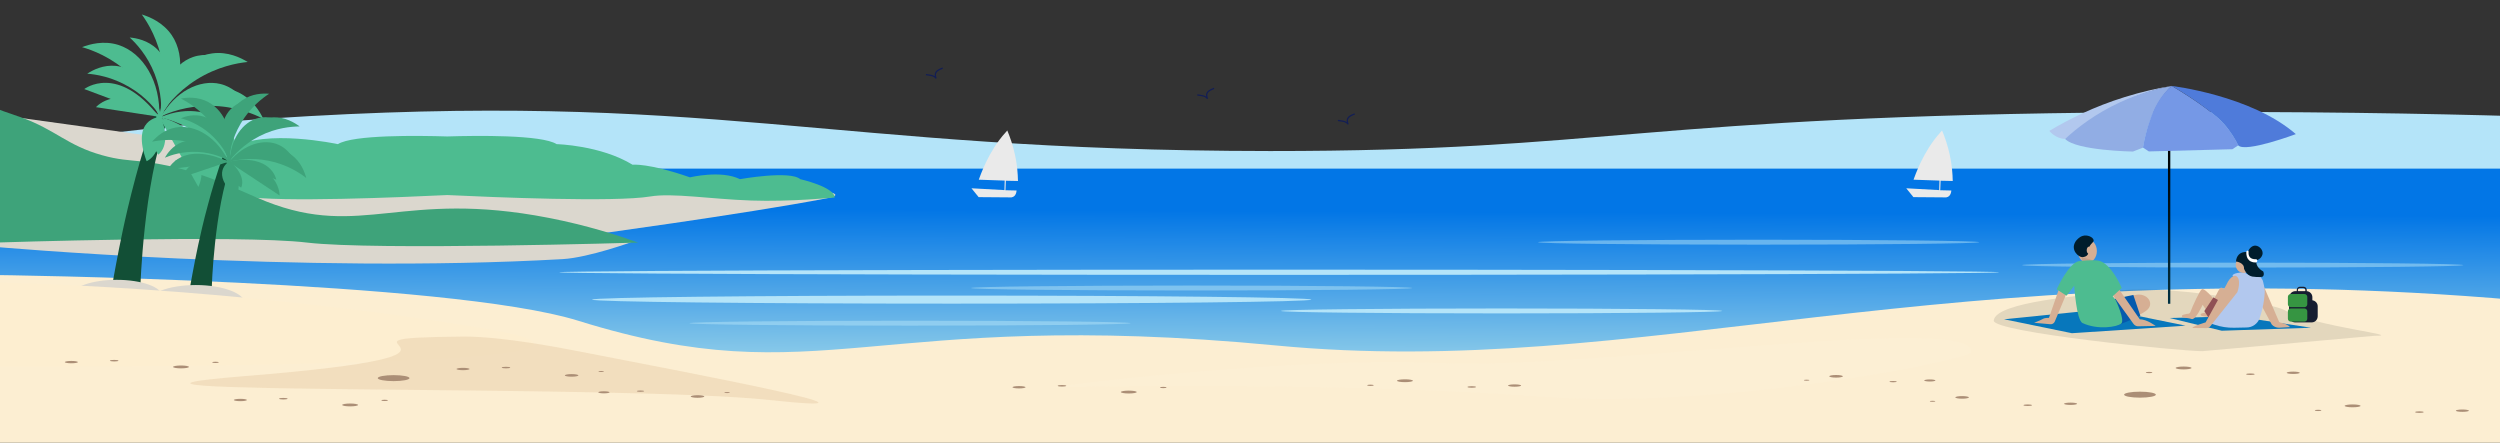 <?xml version="1.0" encoding="utf-8"?>
<!-- Generator: Adobe Illustrator 25.0.1, SVG Export Plug-In . SVG Version: 6.00 Build 0)  -->
<svg version="1.1" id="Layer_1" xmlns="http://www.w3.org/2000/svg" xmlns:xlink="http://www.w3.org/1999/xlink" x="0px" y="0px"
	 viewBox="0 0 1920 340" style="enable-background:new 0 0 1920 340;" xml:space="preserve">
<rect x="0" y="0" width="1920" height="340" fill="#333333" stroke="none"/>
<style type="text/css">
	.st0{fill:none;}
	.st1{clip-path:url(#SVGID_2_);fill:#B4E4F9;}
	.st2{clip-path:url(#SVGID_2_);fill:url(#SVGID_3_);}
	.st3{opacity:0.5;clip-path:url(#SVGID_2_);fill:#B4E4F9;}
	.st4{clip-path:url(#SVGID_2_);fill:#FCEED2;}
	.st5{clip-path:url(#SVGID_2_);fill:#DBD7CE;}
	.st6{clip-path:url(#SVGID_2_);fill:#4DBC90;}
	.st7{clip-path:url(#SVGID_2_);fill:#3EA37A;}
	.st8{clip-path:url(#SVGID_2_);}
	.st9{fill:#124F36;}
	.st10{fill:#4DBC90;}
	.st11{fill:#3EA37A;}
	.st12{clip-path:url(#SVGID_2_);fill:#EAEAEA;}
	.st13{opacity:0.1;}
	.st14{fill:url(#SVGID_4_);}
	.st15{fill:#B2C8EE;}
	.st16{fill:#91ADE4;}
	.st17{fill:#7598E6;}
	.st18{fill:#4F7BDA;}
	.st19{fill:#0777BC;}
	.st20{fill:#D6AF94;}
	.st21{fill:#905055;}
	.st22{fill:#001D2C;}
	.st23{fill:#FFFFFF;}
	.st24{fill:#045AAD;}
	.st25{fill:#C49F86;}
	.st26{fill:#131E54;}
	.st27{clip-path:url(#SVGID_2_);fill:#FDEED0;}
	.st28{opacity:0.7;clip-path:url(#SVGID_2_);fill:#EED8B5;}
	.st29{clip-path:url(#SVGID_2_);fill:#FCEFD4;}
	.st30{fill:#AB8E76;}
	.st31{fill:#161D30;}
	.st32{fill:#369542;}
</style>
<line class="st0" x1="1302.8" y1="643.8" x2="1304.2" y2="642.5"/>
<g>
	<defs>
		<rect id="SVGID_1_" width="1920" height="340"/>
	</defs>
	<clipPath id="SVGID_2_">
		<use xlink:href="#SVGID_1_"  style="overflow:visible;"/>
	</clipPath>
	<path class="st1" d="M-5.8,114c50.4-6.8,114-16.4,211.9-22.9C548,68.5,631.2,115.8,975.4,116c260.7,0.1,283.2-27,666.1-29.8
		c123.3-0.9,225.1,1.1,294.1,3.1v62.6L-5,143.6L-5.8,114z"/>
	<linearGradient id="SVGID_3_" gradientUnits="userSpaceOnUse" x1="963.847" y1="286.349" x2="964.355" y2="162.103">
		<stop  offset="0" style="stop-color:#98D3E9"/>
		<stop  offset="1" style="stop-color:#0276E6"/>
	</linearGradient>
	<rect x="-5.3" y="129.5" class="st2" width="1938.8" height="174.3"/>
	<ellipse class="st3" cx="1722.4" cy="203.6" rx="169.5" ry="1.9"/>
	<path class="st4" d="M-5.5,211.2c0,0,349.9,4,449.8,35.2c186.6,58.1,224.4-10.8,535.4,18.9c281.5,26.9,509.9-73.6,955-34.7
		c0,34.2-3.6,113.1-3.6,113.1H-5.5V211.2z"/>
	<path class="st5" d="M-5,189.5c0,0,235,21,437.1,9.5c20.4-1.2,54.1-13.5,54.1-13.5l-39.9-4.1c0,0,125.1-16.9,188.6-29.1
		c63.5-12.2-348.8-24.3-348.8-24.3L-4.8,87.7L-5,189.5z"/>
	<path class="st6" d="M614.6,137.6c-7.9-6.9-46.3,0-46.3,0c-14.5-7.2-38.4-1.4-38.4-1.4c-31.8-11.1-44.1-9.7-44.1-9.7
		c-24.6-15-58.3-15.8-58.3-15.8c-11.4-7.3-61.7-6.6-84-5.9c-22.3-0.7-72.5-1.4-84,5.9c0,0-56.2-12.1-80.7,2.9c0,0-12.3-1.4-44.1,9.7
		c0,0-1.5,7.1-16,14.3c0,0-38.4-6.9-46.3,0c0,0-26.4,6-26.4,14.1c0,0,34.2,3.3,64.2,2.3c31.3-1.1,60.3-6,77.5-3.1
		c27.1,4.6,120.6,0.6,155.8-1.1c35.3,1.7,128.8,5.6,155.8,1.1c17.1-2.9,46.2,2,77.5,3.1c30,1.1,64.2-2.3,64.2-2.3
		C641,143.6,614.6,137.6,614.6,137.6z"/>
	<path class="st7" d="M-3.5,82.1c-0.9,1.4,11.7,5.1,19.9,8.1c26.4,9.5,35.1,21.5,62,29c12.4,3.5,20.2,3.7,29.6,4.7
		c43.2,4.7,73.1,21.6,96.4,30.8c73.5,28.9,104.4-9.3,216.9,12.6c29.9,5.8,53.8,13.6,68.8,19c0,0-202.5,6.2-254.3,0s-239.4,0-239.4,0
		V82.1z"/>
	<g class="st8">
		<path class="st9" d="M107.8,220.7c0,0,2.4-80,20-126.1l-8.6-7.4c-6.5,18.8-11.4,35.3-15,48.7c-4.9,18.2-8,32.2-9.9,41.1
			c-3.7,17-8.5,44-8.5,44c2.1,1,6.5,2.7,12.1,2.4C102.4,223.1,105.8,221.7,107.8,220.7z"/>
		<circle class="st10" cx="122.3" cy="89.9" r="2.3"/>
		<path class="st10" d="M122.3,89.9c0,0-21.9,1.3-9.7,33.9C112.6,123.8,127,118.5,122.3,89.9z"/>
		<path class="st10" d="M122.3,89.9l30,53.6C152.3,143.5,168.1,115.2,122.3,89.9z"/>
		<path class="st10" d="M122.3,89.9L64.7,68.4C64.7,68.4,90.3,48.5,122.3,89.9z"/>
		<path class="st10" d="M122.3,89.9c7.8,1.8,22.2,6.2,36.6,17.7c14.7,11.8,22.1,25.4,25.5,32.6c1.3-6,2.8-17.1-2.6-27.8
			C172.8,94.5,148.6,84.6,122.3,89.9z"/>
		<path class="st10" d="M122.3,89.9c-3-7.4-9.5-21-23.1-33.4C85.2,43.7,70.7,38.4,63,36.2c5.7-2.2,16.5-5.3,27.9-1.7
			C110,40.6,123.5,63,122.3,89.9z"/>
		<path class="st10" d="M122.3,89.9c4.2-6.8,13.1-19,28.7-28.8c16-10,31.2-12.7,39.2-13.5c-5.2-3.2-15.2-8.2-27.2-6.6
			C143.1,43.6,125.9,63.2,122.3,89.9z"/>
		<path class="st10" d="M122.3,89.9c7.2-3.4,21.3-8.9,39.7-8.6c18.9,0.2,33.1,6.3,40.2,9.9c-2.6-5.5-8.4-15.1-19.2-20.3
			C164.9,62.3,139.7,69.4,122.3,89.9z"/>
		<path class="st10" d="M122.3,89.9c2.3-7.7,5.5-22.4,2.5-40.6c-3.1-18.6-11.2-31.7-15.9-38.2c5.9,1.8,16.2,6,23,15.9
			C143.1,43.6,139.8,69.5,122.3,89.9z"/>
		<g>
			<path class="st10" d="M123.6,89.9c0,0-17.4,4.7-2.1,28.9C121.5,118.8,132.2,112.1,123.6,89.9z"/>
			<path class="st10" d="M123.6,89.9l33,38.1C156.7,128,164.6,102.6,123.6,89.9z"/>
			<path class="st10" d="M123.6,89.9l-49.9-7.6C73.8,82.3,91,62,123.6,89.9z"/>
			<path class="st10" d="M123.6,89.9c6.6,0.1,18.9,1.3,32.4,8.2c13.8,7.1,22,16.7,25.9,22c0.1-5-0.6-14.2-6.7-21.9
				C165,85.2,143.9,81.2,123.6,89.9z"/>
			<path class="st10" d="M123.6,89.9c-3.6-5.5-11.1-15.3-24.2-23C86.1,59,73.6,57.1,67,56.6c4.2-2.8,12.3-7,22.1-6
				C105.5,52.4,120.1,68.1,123.6,89.9z"/>
			<path class="st10" d="M123.6,89.9c2.3-6.1,7.4-17.4,18.3-27.9c11.2-10.7,23-15.4,29.2-17.4c-4.7-1.7-13.6-4-22.9-0.8
				C132.7,49.2,122.1,67.9,123.6,89.9z"/>
			<path class="st10" d="M123.6,89.9c5.2-3.9,15.6-10.7,30.5-13.6c15.2-3,27.6-0.5,34,1.3c-3.1-4-9.3-10.8-18.8-13.1
				C153.3,60.6,134.2,70.5,123.6,89.9z"/>
			<path class="st10" d="M123.6,89.9c0.5-6.5,0.7-18.9-4.8-33c-5.6-14.4-14.3-23.6-19.2-28.1c5,0.4,14,2.1,21.1,9
				C132.6,49.2,134.3,70.6,123.6,89.9z"/>
		</g>
	</g>
	<g class="st8">
		<path class="st9" d="M162.6,221.4c0,0,1.8-60.9,15.2-96l-6.6-5.6c-4.9,14.3-8.7,26.9-11.4,37.1c-3.8,13.8-6.1,24.6-7.6,31.3
			c-2.8,12.9-6.5,33.5-6.5,33.5c1.6,0.8,4.9,2.1,9.2,1.9C158.5,223.2,161.1,222.1,162.6,221.4z"/>
		<circle class="st11" cx="175.6" cy="124.3" r="1.8"/>
		<path class="st11" d="M175.6,124.3c0,0-14.4,8.6,5.3,26.3C181,150.6,188.9,141.9,175.6,124.3z"/>
		<path class="st11" d="M175.6,124.3l39.1,25.8C214.7,150,215.5,125.3,175.6,124.3z"/>
		<path class="st11" d="M175.6,124.3l-46.5,5.7C129.2,129.9,139.5,107.5,175.6,124.3z"/>
		<path class="st11" d="M175.6,124.3c5.9-1.5,17.2-3.6,30.9-0.8c14.1,2.9,23.9,9.4,28.7,13.2c-1.2-4.5-4.1-12.5-11.5-17.9
			C211.4,109.7,191.6,111.4,175.6,124.3z"/>
		<path class="st11" d="M175.6,124.3c-4.6-4-13.8-10.9-27.3-14.5c-13.9-3.7-25.5-2.2-31.5-1c3.1-3.5,9.3-9.4,18.3-10.9
			C150.1,95.2,167.1,105.7,175.6,124.3z"/>
		<path class="st11" d="M175.6,124.3c0.5-6.1,2.2-17.4,9.3-29.5c7.3-12.4,16.7-19.5,21.8-22.8c-4.7-0.4-13.2-0.2-20.7,5
			C173.5,85.7,168.7,105,175.6,124.3z"/>
		<path class="st11" d="M175.6,124.3c3.7-4.8,11.3-13.4,23.8-19.8c12.8-6.5,24.6-7.3,30.7-7.4c-3.7-2.8-11-7.3-20.1-7
			C194.8,90.7,180.3,104.3,175.6,124.3z"/>
		<path class="st11" d="M175.6,124.3c-1.2-6-4.1-17.1-12.5-28.3c-8.6-11.5-18.7-17.5-24.2-20.3c4.6-0.9,13.1-1.6,21.1,2.7
			C173.5,85.7,180.4,104.3,175.6,124.3z"/>
		<g>
			<path class="st11" d="M176.5,123.8c0,0-10.1,9.3,8.7,20.3C185.2,144.1,190.1,135.8,176.5,123.8z"/>
			<path class="st11" d="M176.5,123.8l35.7,14.2C212.2,138,208.7,118,176.5,123.8z"/>
			<path class="st11" d="M176.5,123.8l-36.4,12.3C140.1,136.1,144.7,116.3,176.5,123.8z"/>
			<path class="st11" d="M176.5,123.8c4.5-2.2,13.2-5.8,24.7-5.8c11.8-0.1,20.7,3.6,25.2,5.8c-1.7-3.4-5.4-9.4-12.2-12.5
				C202.9,106.1,187.3,110.8,176.5,123.8z"/>
			<path class="st11" d="M176.5,123.8c-4.4-2.4-12.9-6.5-24.4-7.1c-11.8-0.7-20.9,2.5-25.5,4.4c1.9-3.3,5.9-9.1,12.9-11.8
				C151.2,104.7,166.5,110.3,176.5,123.8z"/>
			<path class="st11" d="M176.5,123.8c-0.6-5-1.1-14.4,2.6-25.3c3.8-11.2,10.2-18.4,13.7-22c-3.8,0.5-10.6,2-15.8,7.5
				C168.4,93.1,167.8,109.4,176.5,123.8z"/>
			<path class="st11" d="M176.5,123.8c2.2-4.5,6.8-12.7,15.9-19.9c9.2-7.3,18.5-10,23.4-11c-3.5-1.6-10-4-17.3-2.3
				C186.3,93.6,177,107,176.5,123.8z"/>
			<path class="st11" d="M176.5,123.8c-1.9-4.6-6.2-13-14.8-20.7c-8.8-7.8-18-11-22.8-12.3c3.6-1.5,10.2-3.5,17.4-1.3
				C168.4,93.1,177,107,176.5,123.8z"/>
		</g>
	</g>
	<ellipse class="st5" cx="89.6" cy="227.6" rx="35" ry="12.7"/>
	<ellipse class="st5" cx="150.4" cy="233.6" rx="38" ry="14.7"/>
	<path class="st12" d="M1498.6,146.3l-8.5-0.2l0.3-7.3l9.3,0.2c-0.1-5.5-0.6-12.2-2.2-19.7c-1.6-7.6-3.9-14-6-19.1
		c-0.4,0.5-0.9,1-1.3,1.5c-13.3,14.5-19.7,34-20.6,36.3l19.9,0.7c-0.1,1-0.1,6.2-0.2,7.3l-25.3-1.4l5.5,6.8l25.2,0.2
		C1498.6,151,1498.6,146.3,1498.6,146.3z"/>
	<path class="st12" d="M780.7,146.3l-8.5-0.2l0.3-7.3l9.3,0.2c-0.1-5.5-0.6-12.2-2.2-19.7c-1.6-7.6-3.9-14-6-19.1
		c-0.4,0.5-0.9,1-1.3,1.5c-13.3,14.5-19.7,34-20.6,36.3l19.9,0.7c-0.1,1-0.1,6.2-0.2,7.3l-25.3-1.4l5.5,6.8l25.2,0.2
		C780.7,151,780.7,146.3,780.7,146.3z"/>
	<g class="st8">
		<path class="st13" d="M1823.4,257.9c25.4,0-46.8-7.2-68.9-19.7c-0.3-0.2-0.7-0.4-1-0.5c-7-3.7-90.1-20.9-133.5-13.6
			c-18.3,3.1-87.5,7.4-88.8,22.1c-0.8,9,142.8,23.5,160.2,23.5L1823.4,257.9z"/>
		<g>
			<linearGradient id="SVGID_4_" gradientUnits="userSpaceOnUse" x1="1665.611" y1="97.968" x2="1666.343" y2="288.309">
				<stop  offset="0" style="stop-color:#000000"/>
				<stop  offset="0.16" style="stop-color:#000608"/>
				<stop  offset="0.412" style="stop-color:#00171F"/>
				<stop  offset="0.723" style="stop-color:#003244"/>
				<stop  offset="1" style="stop-color:#004E6A"/>
			</linearGradient>
			<rect x="1665" y="93.8" class="st14" width="1.8" height="139.5"/>
			<g>
				<path class="st15" d="M1667.9,66c-11,1.8-23.2,4.5-36.3,8.6c-23.5,7.3-42.8,17-57.7,25.9c0,0,4.5,6,12.2,6.2
					c9.7-8,18.5-13.9,25.5-18.1c8.9-5.4,23.6-14.1,44.6-19.8C1661,67.4,1665.1,66.6,1667.9,66z"/>
				<path class="st16" d="M1667.9,66c0,0-16.1,12.7-22.1,47.4l-7.7,3c0,0-43.6-0.7-52.1-9.7c9.2-8.5,23.2-19.4,42.3-28.2
					C1643.4,71.5,1657.2,68,1667.9,66z"/>
				<path class="st17" d="M1667.9,66c19.9,11.8,33.9,22.4,39.1,28.1c2.7,3,5,6,5,6c3.3,4.4,5.5,8.5,7,11.5c-1.5,1-3,2-4.5,3
					l-64.2,1.7l-4.5-3c1.2-7.4,2.9-13.3,4.2-17.5c2.8-8.4,6.3-18.6,15.2-27.5C1666.4,67.4,1667.3,66.5,1667.9,66z"/>
				<path class="st18" d="M1667.9,66c0,0,61,7.2,95.3,37c0,0-38.5,14.4-44.2,8.7c-2.1-4.3-5.6-10.5-11.3-16.8c-2.7-3-6-6.1-14.1-12
					C1687.5,78.3,1678.9,72.4,1667.9,66z"/>
			</g>
		</g>
		<g>
			<g>
				<polygon class="st19" points="1666.1,244.2 1706.3,254 1774.9,251.7 1717.2,242.9 				"/>
				<path class="st20" d="M1717.1,231.5c0,0-9.3-11.7-11.6-10.5c-1.7,0.9-7.1,12.7-8.9,17.6c-0.6,1.6-2.4,1.3-2.4,1.3
					s-3.5,0.7-3.8,1.1c-1.8,2.3,4,1.7,7.1,2.9c3.1,1.2,8.5-10.9,8.5-10.9l8.2,11.7L1717.1,231.5z"/>
				<path class="st20" d="M1736,213.9l14.5,33.6c0,0,6.6,1.3,8.2,3.7l-8.4,0.5c-2.1,0-4.2-0.9-5.6-2.5l-13-24.2L1736,213.9z"/>
				<path class="st15" d="M1714.6,211.8c0,0-0.6-2.4,9.5-2.7c0,0,1.3,3.3,9.4,1.3c0,0,4.3,3.4,4.6,6.1c0,0,1.4,5.1,1.2,8.3
					c-0.1,1.5-0.2,3-0.4,4.6c-0.7,5.6-2,10.6-3.5,15c-1.5,4.2-5.5,7.1-10,7.1l-9.7,0.2c-5.1,0.1-10.1-0.7-14.9-2.3l-5.1-1.7
					l19.9-23.5C1715.8,224.2,1718.5,214,1714.6,211.8z"/>
				<path class="st20" d="M1702.7,232.6c0,0-9.3-11.7-11.6-10.5c-1.7,0.9-7.1,12.7-8.9,17.6c-0.6,1.6-2.4,1.3-2.4,1.3
					s-3.5,0.7-3.8,1.1c-1.8,2.3,4,1.7,7.1,2.9c3.1,1.2,8.5-10.9,8.5-10.9l8.2,11.7L1702.7,232.6z"/>
				<polygon class="st21" points="1703.4,230.4 1699.9,228.4 1692.9,238.9 1694.9,242 1697.7,246.4 1709.4,233.7 				"/>
				<path class="st20" d="M1717,211.8c0,0-3.8-0.7-7.2,7l-15.9,28.8c0,0-10.1,2.9-10.1,4.3l10.8,0.1c1.1,0,2.1-0.5,2.8-1.3
					l20.9-26.3C1718.4,224.2,1721.9,213.9,1717,211.8z"/>
				<ellipse class="st20" cx="1723.2" cy="203.3" rx="6.2" ry="6.3"/>
				<g>
					<path class="st22" d="M1737.7,194.5c-0.1,2.8-2.8,5.3-5.2,5.4c-2.1,0.1-3.6-1.5-4-1.9c-0.7-0.7-1.9-2-1.9-3.8
						c-0.1-2.6,2.4-5.1,4.6-5.5C1734.2,188.1,1737.8,191.2,1737.7,194.5z"/>
				</g>
				<g>
					<path class="st22" d="M1727.1,193.7c0,0-8.9-2.1-9.9,7.1c0,0,6.5,0.8,6.2,5.5c0,0,1.7,5.2,6.3,6.1c0,0,6,0.9,8.1,0
						c0,0,1.6-1.3,0.3-4c0,0-5.1-2.4-5.3-7.1L1727.1,193.7z"/>
				</g>
				<g>
					<path class="st22" d="M1726.1,193.7c0,0-0.9,6.9,6.7,6.6"/>
					<path class="st23" d="M1732.3,201.6c-2.8,0-4.8-1-6-2.9c-1.4-2.3-1.1-5.1-1.1-5.2c0.1-0.7,0.5-1.1,1-1c0.5,0.1,0.8,0.7,0.7,1.4
						c0,0.1-0.2,1.8,0.7,3.2c0.9,1.4,2.6,2.1,5.1,2c0.5,0,0.9,0.5,0.9,1.2c0,0.7-0.4,1.2-0.8,1.2
						C1732.6,201.6,1732.5,201.6,1732.3,201.6z"/>
				</g>
			</g>
			<g>
				<polygon class="st19" points="1539.1,245.2 1616.2,237.4 1678.5,250.1 1591.2,255.9 				"/>
				<g>
					<path class="st20" d="M1632.7,230.2c0,0-2.3-1.3,7-3.6c9.3-2.3,15.8,6.8,8.5,12.1c-6.4,4.6-12.2,5.4-12.2,5.4L1632.7,230.2z"/>
					<ellipse class="st20" cx="1603.1" cy="192.8" rx="7.3" ry="9"/>
					<path class="st20" d="M1588.2,222.7l-10.1,24.2c-0.6,1.4-2,2.3-3.5,2.1l-12.4-1.1c0,0,5.3-2.1,7.2-3.2c1-0.6,4.2-0.6,4.2-0.6
						l8.3-23.9L1588.2,222.7z"/>
					<polygon class="st24" points="1619.8,230.4 1638.4,226.5 1643.8,242.6 1626.3,249.9 					"/>
					<polygon class="st25" points="1599.8,203.3 1598.5,197.5 1607.1,199.8 1607.8,204.2 					"/>
					<path class="st20" d="M1621.8,225.5l16.7,23.2c0.8,1.1,2,1.8,3.3,1.9l13.7-0.3c0,0-6.8-5.2-12.1-5l-17.5-25.3L1621.8,225.5z"/>
					<path class="st10" d="M1597.4,200.4c0,0,9.7-1,14.2-0.2c9.9,1.8,17.9,21,17.9,21l-7.7,7l-2.3-4.8l5.4,7.2
						c0,0,7.3,15.3,4.2,17.9s-18,5.1-29.7-0.4c-4.8-2.3-6.4-28.7-6.4-28.7l-5.9,7.7l-7.6-4.9
						C1579.6,222.3,1588.9,201.1,1597.4,200.4z"/>
					<path class="st22" d="M1602.6,192.2c0-1.6,0.8-2.8,1.8-2.8c0.1,0,0.2,0,0.3,0c1.4-2.9,3.5-3.3,3.2-5c-0.4-2.3-4.9-4.4-8.5-3.2
						c-2.6,0.8-4.6,3.1-5.4,4.3c-4.2,6.7,2.6,12.2,5.3,12c3-0.2,4.3-1.8,4.4-2.8C1603,194.4,1602.6,193.4,1602.6,192.2z"/>
				</g>
			</g>
		</g>
	</g>
	<g class="st8">
		<path class="st26" d="M926.9,76.1c-1.1-1.9-3.7-2.2-6-2.5c-0.5-0.1-1-0.1-1.5-0.2l0.2-1c0.4,0.1,0.9,0.1,1.4,0.2
			c1.7,0.2,3.8,0.5,5.3,1.5c-0.6-3.7,2.1-5.2,5.9-6.7l0.4,0.9c-4.6,1.9-6.4,3.1-4.8,7.4L926.9,76.1z"/>
	</g>
	<g class="st8">
		<path class="st26" d="M1034.9,95.7c-1.1-1.9-3.7-2.2-6-2.5c-0.5-0.1-1-0.1-1.5-0.2l0.2-1c0.4,0.1,0.9,0.1,1.4,0.2
			c1.7,0.2,3.8,0.5,5.3,1.5c-0.6-3.7,2.1-5.2,5.9-6.7l0.4,0.9c-4.6,1.9-6.4,3.1-4.8,7.4L1034.9,95.7z"/>
	</g>
	<g class="st8">
		<path class="st26" d="M718.5,60.5c-1.1-1.9-3.7-2.2-6-2.5c-0.5-0.1-1-0.1-1.5-0.2l0.2-1c0.4,0.1,0.9,0.1,1.4,0.2
			c1.7,0.2,3.8,0.5,5.3,1.5c-0.6-3.7,2.1-5.2,5.9-6.7l0.4,0.9c-4.6,1.9-6.4,3.1-4.8,7.4L718.5,60.5z"/>
	</g>
	<path class="st27" d="M-3.2,217c0,0,174.4,2.3,371.8,34.7S-1.9,281.5-1.9,281.5L-3.2,217z"/>
	<path class="st28" d="M187.4,288.9c-182,14.8,290,6.1,403.6,18.3s-58.8-20.3-142-36.5c-16-3.1-62.6-12.4-93.3-12.2
		C226.8,259.5,412.5,270.7,187.4,288.9z"/>
	<path class="st29" d="M1513.7,270.7c-0.9,5.3-190.6,44.6-332.6,33.8s-348.8-8.1-371.8-6.8c-23,1.4,179.8-24.3,296.1-18.9
		S1519.1,239.6,1513.7,270.7z"/>
	<g class="st8">
		<ellipse class="st30" cx="302.3" cy="290.4" rx="12.2" ry="2.3"/>
		<ellipse class="st30" cx="355.6" cy="283.4" rx="5" ry="0.9"/>
		<ellipse class="st30" cx="439" cy="288.3" rx="5.2" ry="1"/>
		<ellipse class="st30" cx="388.6" cy="282.3" rx="3.3" ry="0.6"/>
		<ellipse class="st30" cx="461.7" cy="285.3" rx="2.1" ry="0.4"/>
		<ellipse class="st30" cx="54.8" cy="278.1" rx="5" ry="0.9"/>
		<ellipse class="st30" cx="139" cy="281.8" rx="6.1" ry="1.1"/>
		<ellipse class="st30" cx="87.7" cy="277" rx="3.3" ry="0.6"/>
		<ellipse class="st30" cx="165.5" cy="278.3" rx="2.5" ry="0.5"/>
		<ellipse class="st30" cx="463.8" cy="301.3" rx="4.3" ry="0.8"/>
		<ellipse class="st30" cx="535.7" cy="304.5" rx="5.2" ry="1"/>
		<ellipse class="st30" cx="491.9" cy="300.4" rx="2.8" ry="0.5"/>
		<ellipse class="st30" cx="558.4" cy="301.5" rx="2.1" ry="0.4"/>
		<ellipse class="st30" cx="782.6" cy="297.4" rx="5" ry="0.9"/>
		<ellipse class="st30" cx="866.9" cy="301.1" rx="6.1" ry="1.1"/>
		<ellipse class="st30" cx="815.6" cy="296.3" rx="3.3" ry="0.6"/>
		<ellipse class="st30" cx="893.4" cy="297.6" rx="2.5" ry="0.5"/>
		<ellipse class="st30" cx="184.6" cy="307.2" rx="5" ry="0.9"/>
		<ellipse class="st30" cx="268.9" cy="311" rx="6.1" ry="1.1"/>
		<ellipse class="st30" cx="217.6" cy="306.2" rx="3.3" ry="0.6"/>
		<ellipse class="st30" cx="295.4" cy="307.5" rx="2.5" ry="0.5"/>
	</g>
	<g class="st8">
		<ellipse class="st30" cx="1643.5" cy="303.1" rx="12.2" ry="2.3"/>
		<ellipse class="st30" cx="1590.2" cy="310.1" rx="5" ry="0.9"/>
		<ellipse class="st30" cx="1506.9" cy="305.2" rx="5.2" ry="1"/>
		<ellipse class="st30" cx="1557.3" cy="311.2" rx="3.3" ry="0.6"/>
		<ellipse class="st30" cx="1484.2" cy="308.2" rx="2.1" ry="0.4"/>
		<ellipse class="st30" cx="1891.1" cy="315.4" rx="5" ry="0.9"/>
		<ellipse class="st30" cx="1806.8" cy="311.7" rx="6.1" ry="1.1"/>
		<ellipse class="st30" cx="1858.1" cy="316.5" rx="3.3" ry="0.6"/>
		<ellipse class="st30" cx="1780.3" cy="315.2" rx="2.5" ry="0.5"/>
		<ellipse class="st30" cx="1482.1" cy="292.2" rx="4.3" ry="0.8"/>
		<ellipse class="st30" cx="1410.1" cy="289" rx="5.2" ry="1"/>
		<ellipse class="st30" cx="1453.9" cy="293.1" rx="2.8" ry="0.5"/>
		<ellipse class="st30" cx="1387.5" cy="292" rx="2.1" ry="0.4"/>
		<ellipse class="st30" cx="1163.2" cy="296.1" rx="5" ry="0.9"/>
		<ellipse class="st30" cx="1079" cy="292.4" rx="6.1" ry="1.1"/>
		<ellipse class="st30" cx="1130.3" cy="297.2" rx="3.3" ry="0.6"/>
		<ellipse class="st30" cx="1052.5" cy="295.9" rx="2.5" ry="0.5"/>
		<ellipse class="st30" cx="1761.2" cy="286.3" rx="5" ry="0.9"/>
		<ellipse class="st30" cx="1677" cy="282.6" rx="6.1" ry="1.1"/>
		<ellipse class="st30" cx="1728.3" cy="287.4" rx="3.3" ry="0.6"/>
		<ellipse class="st30" cx="1650.5" cy="286.1" rx="2.5" ry="0.5"/>
	</g>
	<ellipse class="st1" cx="982.4" cy="209.1" rx="553" ry="2"/>
	<ellipse class="st1" cx="730.9" cy="230.1" rx="276.2" ry="3.1"/>
	<ellipse class="st1" cx="1153.2" cy="238.8" rx="169.5" ry="1.9"/>
	<ellipse class="st3" cx="915.2" cy="221.2" rx="169.5" ry="1.9"/>
	<ellipse class="st3" cx="1350.6" cy="186" rx="169.5" ry="1.9"/>
	<ellipse class="st3" cx="698.9" cy="248.2" rx="169.5" ry="1.9"/>
	<g class="st8">
		<path class="st31" d="M1771.3,240.6h-8.5c-2.5,0-4.6-2.1-4.6-4.6v-7.8c0-2.5,2.1-4.6,4.6-4.6h8.5c2.5,0,4.6,2.1,4.6,4.6v7.8
			C1775.9,238.5,1773.8,240.6,1771.3,240.6z"/>
		<path class="st31" d="M1775.4,247.6h-12.8c-2.5,0-4.6-2.1-4.6-4.6v-7.8c0-2.5,2.1-4.6,4.6-4.6h12.8c2.5,0,4.6,2.1,4.6,4.6v7.8
			C1779.9,245.6,1777.9,247.6,1775.4,247.6z"/>
		<path class="st32" d="M1769.8,247h-10.5c-1.2,0-2.2-1-2.2-2.2v-5.7c0-1.2,1-2.2,2.2-2.2h10.5c1.2,0,2.2,1,2.2,2.2v5.7
			C1772,246,1771,247,1769.8,247z"/>
		<g>
			<path class="st31" d="M1769.1,225.9h-2.7c-1.4,0-2.5-1.1-2.5-2.5v-0.7c0-1.4,1.1-2.5,2.5-2.5h2.7c1.4,0,2.5,1.1,2.5,2.5v0.7
				C1771.6,224.8,1770.5,225.9,1769.1,225.9z M1766.3,221.2c-0.8,0-1.5,0.7-1.5,1.5v0.7c0,0.8,0.7,1.5,1.5,1.5h2.7
				c0.8,0,1.5-0.7,1.5-1.5v-0.7c0-0.8-0.7-1.5-1.5-1.5H1766.3z"/>
		</g>
		<path class="st32" d="M1769.8,235.9h-10.5c-1.2,0-2.2-1-2.2-2.2V228c0-1.2,1-2.2,2.2-2.2h10.5c1.2,0,2.2,1,2.2,2.2v5.7
			C1772,234.9,1771,235.9,1769.8,235.9z"/>
	</g>
</g>
</svg>
